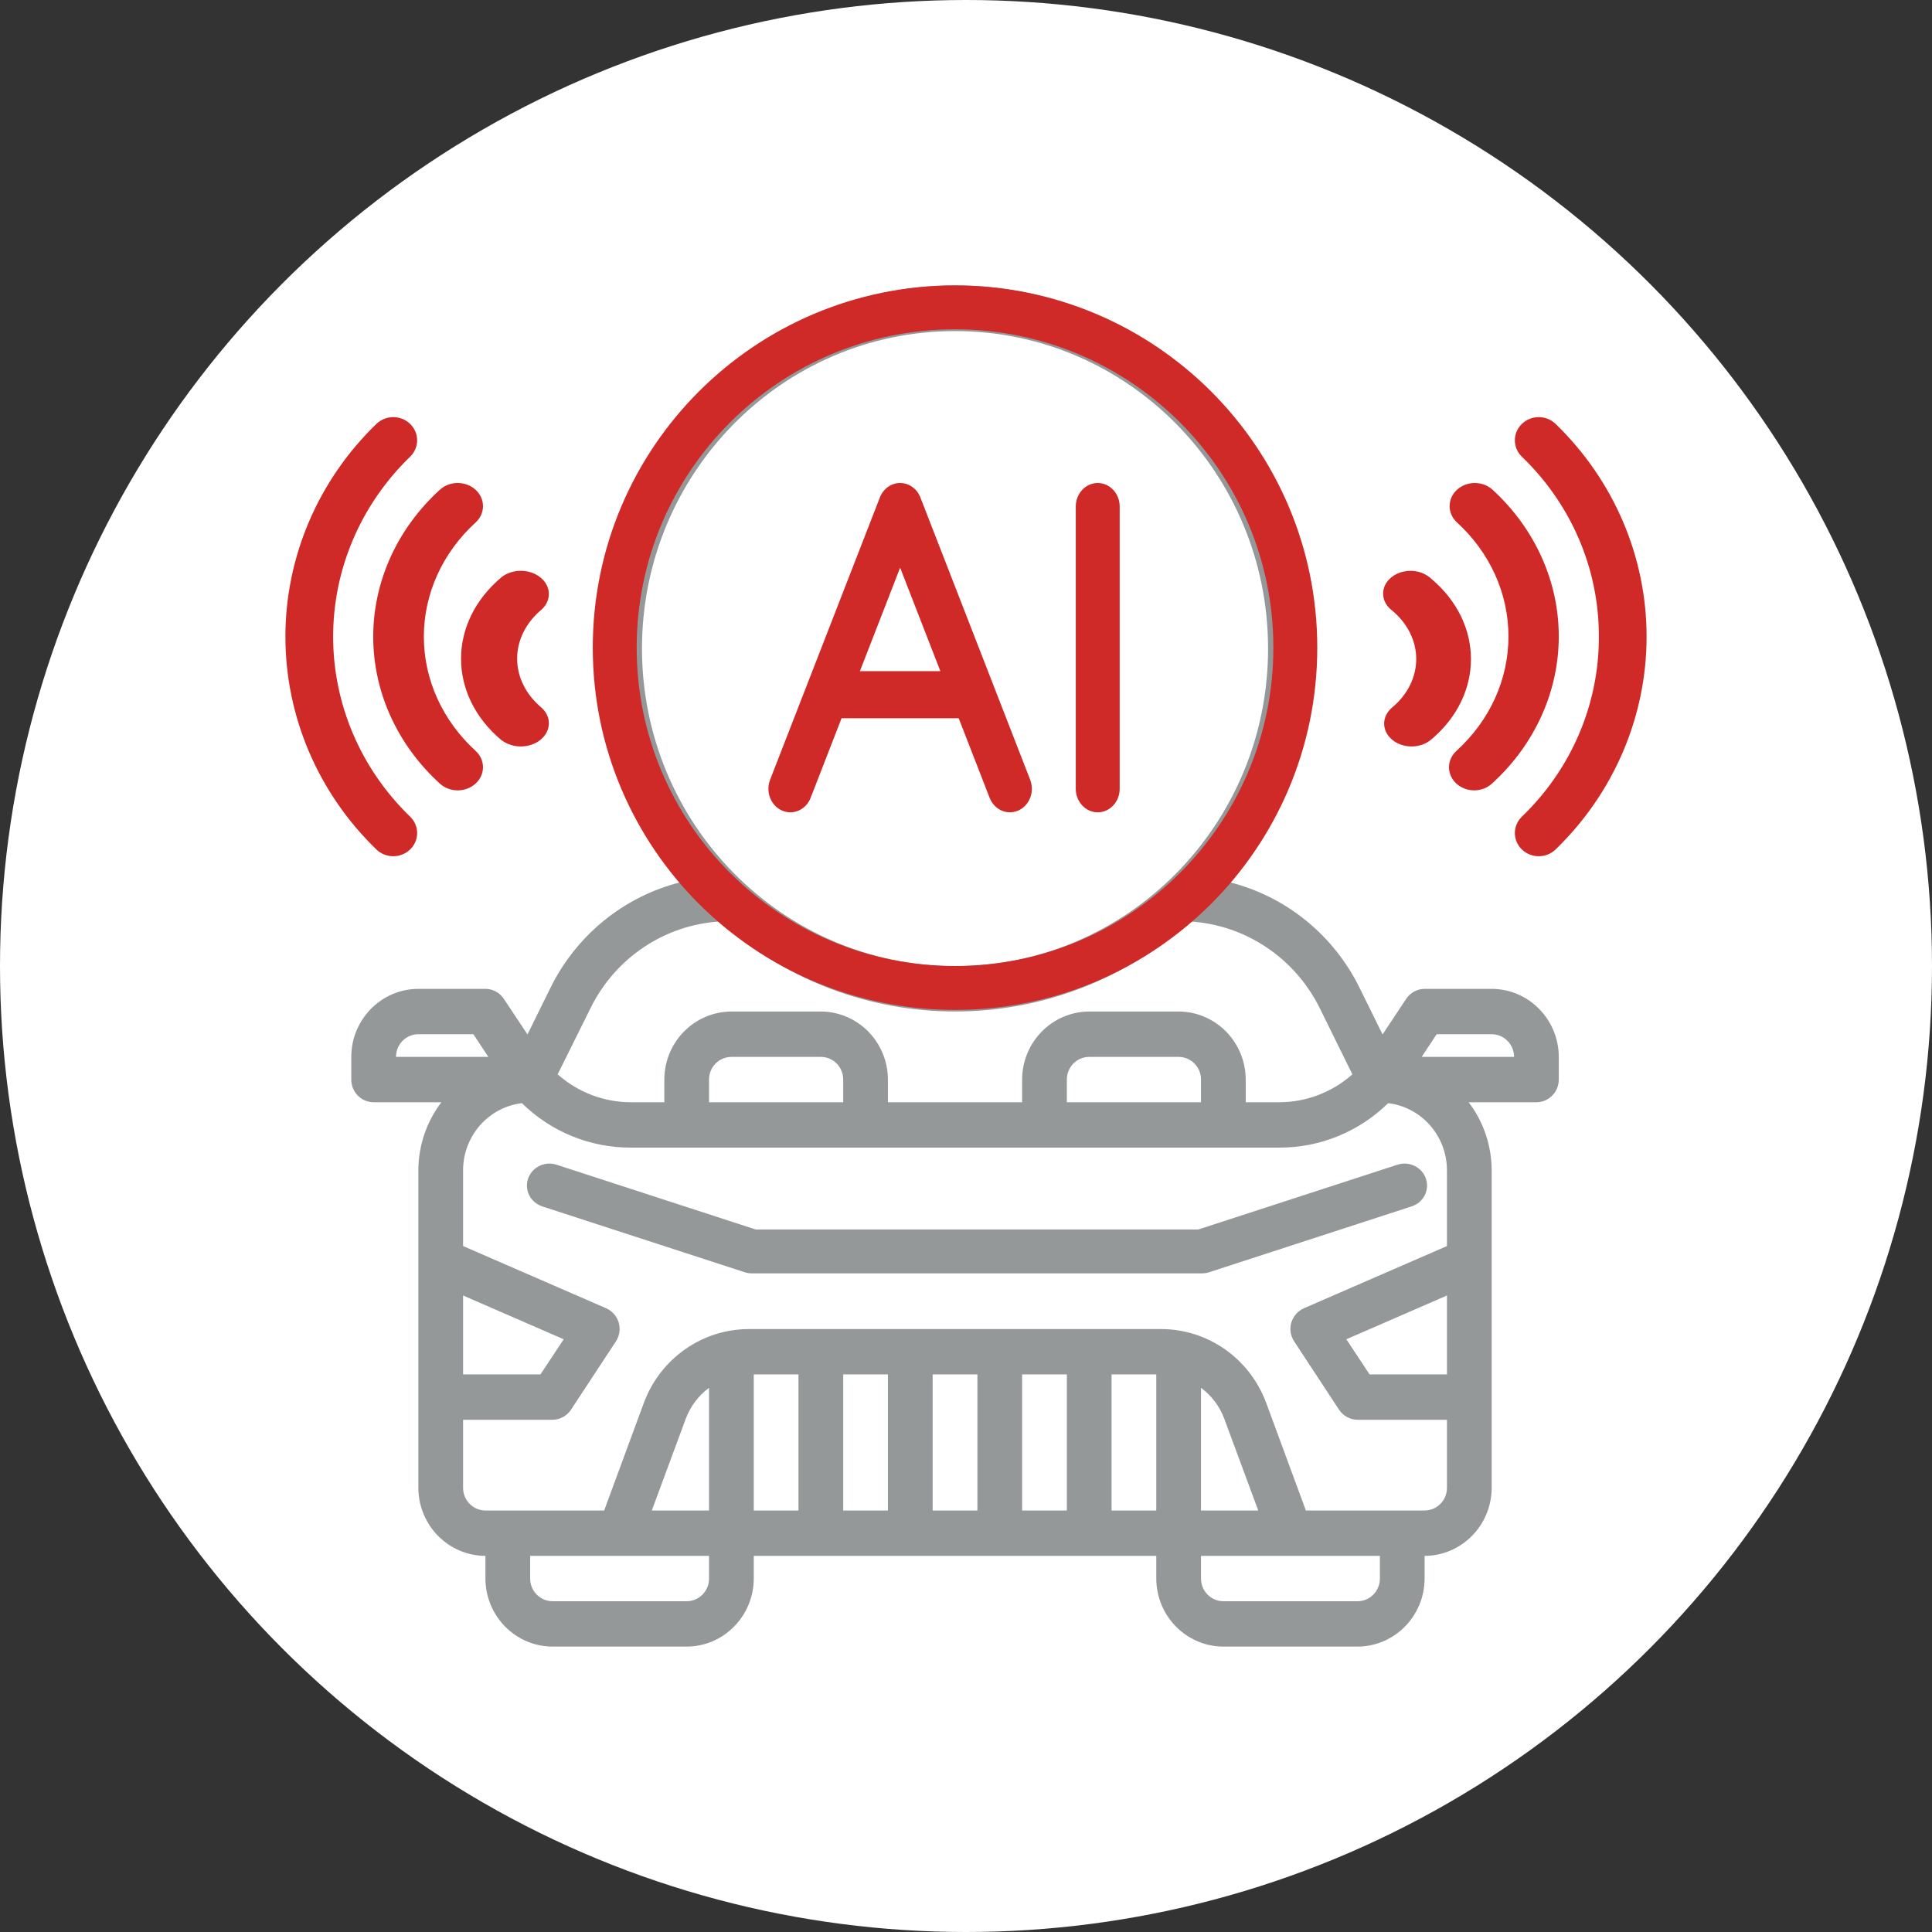 <?xml version="1.0" encoding="UTF-8"?>
<svg width="88px" height="88px" viewBox="0 0 88 88" version="1.1" xmlns="http://www.w3.org/2000/svg" xmlns:xlink="http://www.w3.org/1999/xlink">
    <rect x="0" y="0" width="88" height="88" fill="#333333" stroke="none"/>
    <title>群組 12</title>
    <g id="edm" stroke="none" stroke-width="1" fill="none" fill-rule="evenodd">
        <g id="web" transform="translate(-1160, -1398)">
            <g id="群組-12" transform="translate(1160, 1398)">
                <circle id="橢圓形copycopy" fill="#FFFFFF" cx="44" cy="44" r="44"></circle>
                <g id="intelligence" transform="translate(13, 13)" fill-rule="nonzero">
                    <path d="M59.826,16 C59.836,19.078 58.573,22.031 56.32,24.197 C55.895,24.608 55.893,25.276 56.317,25.689 C56.741,26.102 57.429,26.104 57.855,25.692 C60.508,23.125 62,19.637 62,16 C62,12.363 60.508,8.875 57.855,6.308 C57.429,5.896 56.741,5.898 56.317,6.311 C55.893,6.724 55.895,7.392 56.32,7.803 C58.573,9.969 59.836,12.922 59.826,16 Z" id="路徑" fill="#CF2A27"></path>
                    <path d="M55.708,15.987 C55.71,17.941 54.861,19.815 53.35,21.19 C53.052,21.454 52.932,21.846 53.037,22.214 C53.142,22.582 53.455,22.869 53.856,22.966 C54.257,23.062 54.683,22.952 54.971,22.679 C56.91,20.907 58,18.499 58,15.987 C58,13.475 56.91,11.067 54.971,9.295 C54.521,8.897 53.806,8.902 53.364,9.308 C52.922,9.714 52.916,10.371 53.35,10.784 C54.861,12.159 55.71,14.033 55.708,15.987 L55.708,15.987 Z" id="路徑" fill="#CF2A27"></path>
                    <path d="M50.42,20.701 C50.91,21.104 51.699,21.099 52.182,20.691 C54.606,18.661 54.606,15.382 52.182,13.353 C51.877,13.064 51.406,12.939 50.957,13.029 C50.507,13.118 50.154,13.407 50.039,13.78 C49.924,14.153 50.066,14.548 50.407,14.807 C51.111,15.393 51.507,16.188 51.507,17.017 C51.507,17.847 51.111,18.642 50.407,19.228 C50.174,19.424 50.044,19.69 50.046,19.967 C50.048,20.243 50.183,20.507 50.42,20.701 Z" id="路徑" fill="#CF2A27"></path>
                    <path d="M4.912,26 C5.353,26 5.75,25.743 5.918,25.348 C6.086,24.953 5.992,24.499 5.68,24.197 C3.435,22.026 2.174,19.076 2.174,16 C2.174,12.924 3.435,9.975 5.68,7.803 C6.105,7.392 6.107,6.724 5.683,6.311 C5.259,5.898 4.571,5.896 4.145,6.308 C1.491,8.876 0,12.363 0,16 C0,19.637 1.491,23.125 4.145,25.693 C4.349,25.89 4.625,26 4.912,26 Z" id="路徑" fill="#CF2A27"></path>
                    <path d="M7.047,22.704 C7.499,23.104 8.218,23.098 8.662,22.691 C9.107,22.284 9.113,21.627 8.676,21.213 C7.159,19.833 6.306,17.957 6.306,16 C6.306,14.043 7.159,12.167 8.676,10.787 C9.113,10.373 9.107,9.716 8.662,9.309 C8.218,8.902 7.499,8.896 7.047,9.296 C5.096,11.071 4,13.483 4,16 C4,18.517 5.096,20.929 7.047,22.704 L7.047,22.704 Z" id="路徑" fill="#CF2A27"></path>
                    <path d="M9.863,20.725 C10.364,21.102 11.135,21.09 11.618,20.697 C12.102,20.304 12.13,19.667 11.682,19.247 C10.96,18.651 10.555,17.843 10.555,17 C10.555,16.157 10.96,15.349 11.682,14.753 C12.13,14.333 12.102,13.696 11.618,13.303 C11.135,12.91 10.364,12.898 9.863,13.275 C7.379,15.338 7.379,18.671 9.863,20.733 L9.863,20.725 Z" id="路徑" fill="#CF2A27"></path>
                    <path d="M54.944,32.041 L51.889,32.041 C51.548,32.042 51.231,32.217 51.044,32.505 L49.974,34.117 L48.935,32.01 C47.746,29.584 45.562,27.815 42.967,27.175 C48.53,20.471 47.97,10.529 41.69,4.512 C35.409,-1.504 25.591,-1.504 19.31,4.512 C13.03,10.529 12.47,20.471 18.033,27.175 C15.438,27.815 13.254,29.584 12.065,32.01 L11.026,34.117 L9.956,32.505 C9.769,32.217 9.452,32.042 9.111,32.041 L6.056,32.041 C4.37,32.046 3.005,33.43 3,35.14 L3,36.173 C3,36.743 3.456,37.206 4.019,37.206 L7.105,37.206 C6.427,38.093 6.059,39.183 6.056,40.305 L6.056,54.768 C6.061,56.478 7.426,57.863 9.111,57.868 L9.111,58.901 C9.116,60.61 10.481,61.995 12.167,62 L18.278,62 C19.963,61.995 21.328,60.61 21.333,58.901 L21.333,57.868 L39.667,57.868 L39.667,58.901 C39.672,60.61 41.037,61.995 42.722,62 L48.833,62 C50.519,61.995 51.884,60.61 51.889,58.901 L51.889,57.868 C53.574,57.863 54.939,56.478 54.944,54.768 L54.944,40.305 C54.941,39.183 54.573,38.093 53.895,37.206 L56.981,37.206 C57.544,37.206 58,36.743 58,36.173 L58,35.14 C57.995,33.43 56.63,32.046 54.944,32.041 Z M19.296,57.868 L19.296,58.901 C19.296,59.471 18.84,59.934 18.278,59.934 L12.167,59.934 C11.604,59.934 11.148,59.471 11.148,58.901 L11.148,57.868 L19.296,57.868 Z M49.852,57.868 L49.852,58.901 C49.852,59.471 49.396,59.934 48.833,59.934 L42.722,59.934 C42.16,59.934 41.704,59.471 41.704,58.901 L41.704,57.868 L49.852,57.868 Z M19.296,50.213 L19.296,55.801 L16.689,55.801 L18.237,51.618 C18.448,51.055 18.816,50.567 19.296,50.213 Z M23.37,49.603 L23.37,55.801 L21.333,55.801 L21.333,49.603 L23.37,49.603 Z M27.444,49.603 L27.444,55.801 L25.407,55.801 L25.407,49.603 L27.444,49.603 Z M31.519,49.603 L31.519,55.801 L29.481,55.801 L29.481,49.603 L31.519,49.603 Z M35.593,49.603 L35.593,55.801 L33.556,55.801 L33.556,49.603 L35.593,49.603 Z M39.667,49.603 L39.667,55.801 L37.63,55.801 L37.63,49.603 L39.667,49.603 Z M41.704,50.213 C42.184,50.567 42.552,51.055 42.763,51.618 L44.311,55.801 L41.704,55.801 L41.704,50.213 Z M50.229,37.247 C51.756,37.433 52.905,38.745 52.907,40.305 L52.907,43.756 L46.399,46.586 C46.121,46.707 45.909,46.945 45.819,47.237 C45.732,47.532 45.781,47.851 45.951,48.105 L47.988,51.204 C48.175,51.493 48.493,51.667 48.833,51.669 L52.907,51.669 L52.907,54.768 C52.907,55.339 52.451,55.801 51.889,55.801 L46.481,55.801 L44.668,50.884 C43.915,48.875 42.02,47.544 39.901,47.537 L21.099,47.537 C18.98,47.544 17.085,48.875 16.332,50.884 L14.519,55.801 L9.111,55.801 C8.549,55.801 8.093,55.339 8.093,54.768 L8.093,51.669 L12.167,51.669 C12.507,51.667 12.825,51.493 13.012,51.204 L15.049,48.105 C15.219,47.851 15.268,47.532 15.181,47.237 C15.091,46.945 14.879,46.707 14.601,46.586 L8.093,43.756 L8.093,40.305 C8.095,38.745 9.244,37.433 10.771,37.247 C12.099,38.55 13.874,39.276 15.721,39.272 L45.279,39.272 C47.126,39.276 48.901,38.55 50.229,37.247 Z M8.093,46.008 L12.676,48.002 L11.617,49.603 L8.093,49.603 L8.093,46.008 Z M52.907,46.008 L52.907,49.603 L49.383,49.603 L48.324,48.002 L52.907,46.008 Z M41.205,28.972 C43.735,29.126 45.991,30.639 47.122,32.939 L48.599,35.935 C47.679,36.751 46.5,37.202 45.279,37.206 L43.741,37.206 L43.741,36.173 C43.736,34.463 42.371,33.079 40.685,33.074 L36.611,33.074 C34.926,33.079 33.561,34.463 33.556,36.173 L33.556,37.206 L27.444,37.206 L27.444,36.173 C27.439,34.463 26.074,33.079 24.389,33.074 L20.315,33.074 C18.629,33.079 17.264,34.463 17.259,36.173 L17.259,37.206 L15.721,37.206 C14.5,37.202 13.321,36.751 12.401,35.935 L13.888,32.939 C15.013,30.638 17.267,29.124 19.795,28.972 C25.914,34.439 35.086,34.439 41.205,28.972 Z M40.685,35.14 C41.248,35.14 41.704,35.602 41.704,36.173 L41.704,37.206 L35.593,37.206 L35.593,36.173 C35.593,35.602 36.049,35.14 36.611,35.14 L40.685,35.14 Z M24.389,35.14 C24.951,35.14 25.407,35.602 25.407,36.173 L25.407,37.206 L19.296,37.206 L19.296,36.173 C19.296,35.602 19.752,35.14 20.315,35.14 L24.389,35.14 Z M8.561,34.107 L9.244,35.14 L5.037,35.14 C5.037,34.569 5.493,34.107 6.056,34.107 L8.561,34.107 Z M54.944,34.107 C55.507,34.107 55.963,34.569 55.963,35.14 L51.756,35.14 L52.439,34.107 L54.944,34.107 Z M30.5,2.081 C38.375,2.081 44.759,8.557 44.759,16.544 C44.759,24.532 38.375,31.007 30.5,31.007 C22.628,30.999 16.249,24.529 16.241,16.544 C16.241,8.557 22.625,2.081 30.5,2.081 Z" id="形狀" fill="#949899"></path>
                    <path d="M30.5,0 C21.387,0 14,7.387 14,16.5 C14,25.613 21.387,33 30.5,33 C39.613,33 47,25.613 47,16.5 C47,7.387 39.613,0 30.5,0 Z M30.5,2 C38.508,2 45,8.492 45,16.5 C45,24.508 38.508,31 30.5,31 C22.492,31 16,24.508 16,16.5 C16,8.492 22.492,2 30.5,2 Z" id="橢圓形" fill="#CF2A27"></path>
                    <path d="M51.947,40.684 C51.862,40.433 51.677,40.224 51.434,40.106 C51.19,39.987 50.909,39.967 50.651,40.051 L41.584,43 L21.417,43 L12.35,40.051 C12.002,39.938 11.619,40.015 11.345,40.253 C11.071,40.49 10.947,40.852 11.021,41.203 C11.095,41.553 11.354,41.838 11.702,41.951 L20.927,44.951 C21.032,44.984 21.141,45.001 21.251,45 L41.75,45 C41.86,45 41.97,44.983 42.074,44.949 L51.299,41.949 C51.557,41.865 51.77,41.685 51.892,41.448 C52.013,41.211 52.033,40.936 51.947,40.684 Z" id="路徑" fill="#949899"></path>
                    <path d="M22.615,23.917 C22.86,24.027 23.135,24.028 23.381,23.919 C23.626,23.811 23.821,23.603 23.923,23.341 L25.333,19.714 L30.667,19.714 L32.077,23.341 C32.214,23.694 32.518,23.942 32.872,23.991 C33.226,24.04 33.578,23.883 33.795,23.579 C34.012,23.274 34.06,22.869 33.923,22.516 L28.923,9.659 C28.768,9.26 28.404,9 28,9 C27.596,9 27.232,9.26 27.077,9.659 L22.077,22.516 C21.975,22.778 21.974,23.073 22.075,23.336 C22.176,23.599 22.37,23.808 22.615,23.917 Z M28,12.857 L29.833,17.571 L26.167,17.571 L28,12.857 Z" id="形狀" fill="#CF2A27"></path>
                    <path d="M37,24 C37.552,24 38,23.52 38,22.929 L38,10.071 C38,9.48 37.552,9 37,9 C36.448,9 36,9.48 36,10.071 L36,22.929 C36,23.52 36.448,24 37,24 Z" id="路徑" fill="#CF2A27"></path>
                </g>
            </g>
        </g>
    </g>
</svg>
